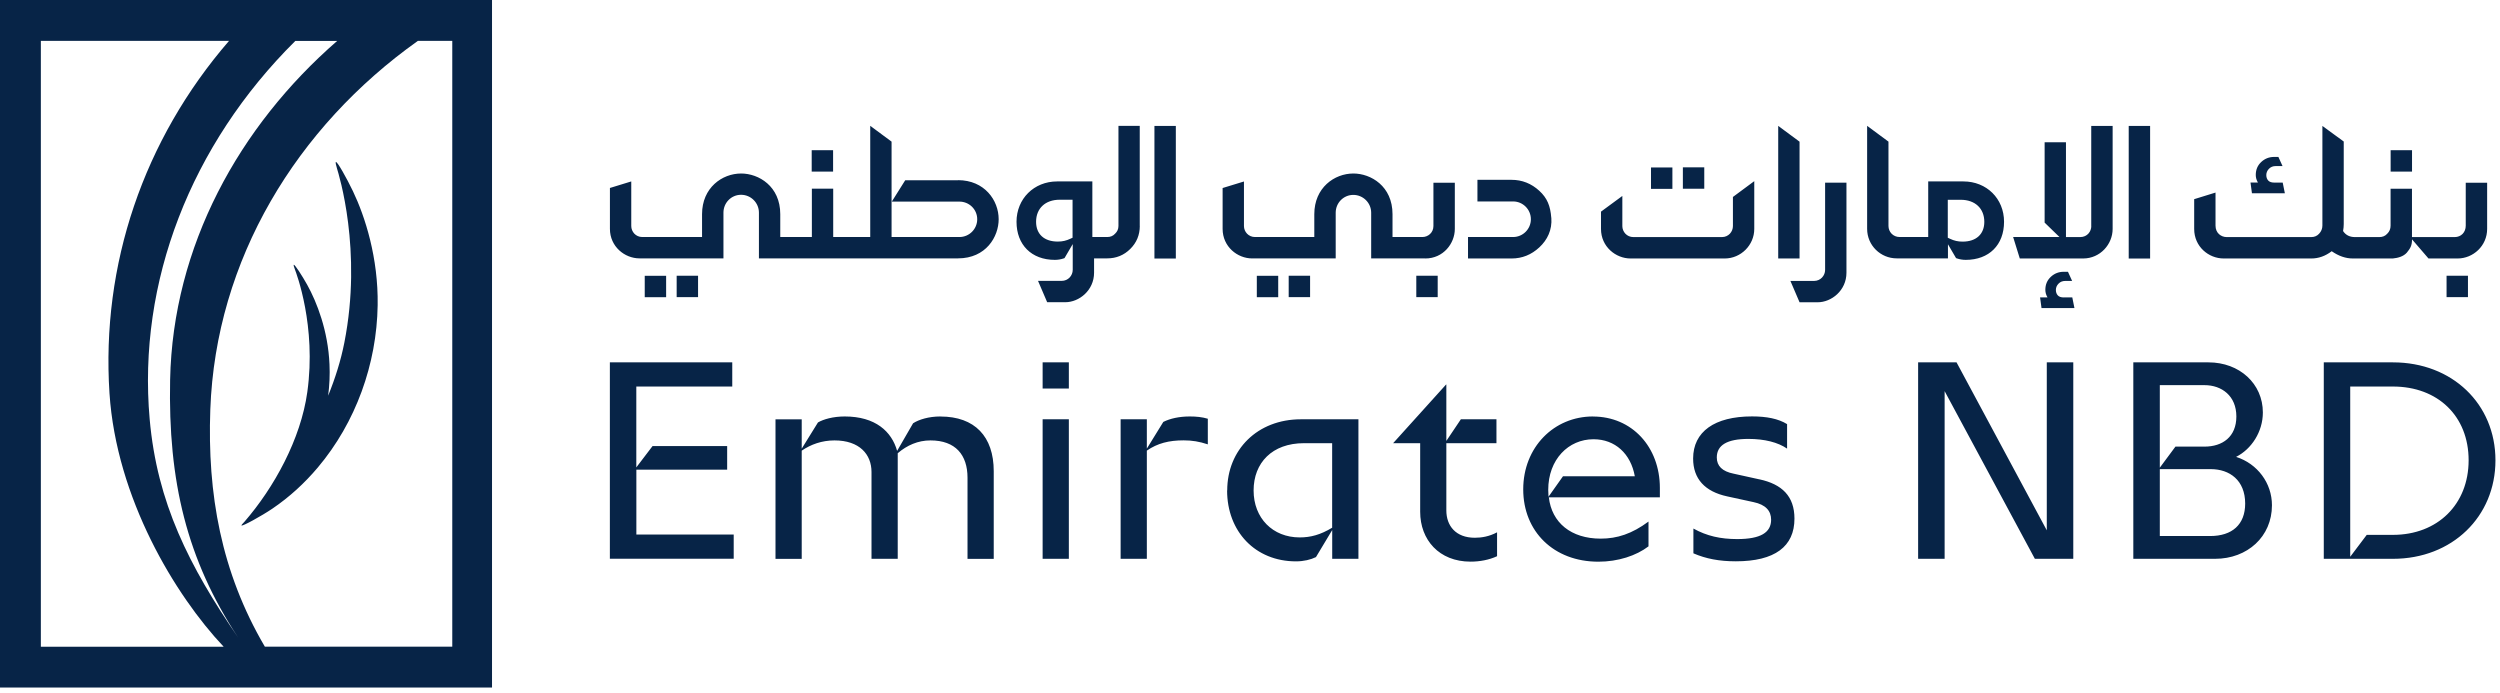 <svg width="451" height="125" viewBox="0 0 451 125" fill="none" xmlns="http://www.w3.org/2000/svg">
<g clip-path="url(#clip0_1898_13029)">
<path d="M43.58 94.79C43.7 94.99 47.14 93.11 49.15 91.75C52.23 89.66 54.95 87.16 57.33 84.34C64.19 76.21 67.97 65.66 68.13 55.06C68.26 46.52 65.87 39.09 63.67 34.49C62.53 32.11 60.84 29.11 60.6 29.23C60.49 29.28 60.6 29.74 60.8 30.42C61.09 31.37 65.41 45.14 62.12 61.81C61.49 65.02 60.48 68.23 59.2 71.38C59.44 69.5 59.53 67.6 59.44 65.71C59.18 59.67 57.17 54.52 55.41 51.36C54.5 49.73 53.17 47.67 53 47.77C52.93 47.81 53.02 48.14 53.2 48.6C53.45 49.26 57.1 58.81 55.44 70.72C54.26 79.22 49.45 87.95 44.1 94.12C43.77 94.49 43.5 94.72 43.57 94.8L43.58 94.79ZM0 124.03H88.76V0H0V124.03ZM75.39 7.37H81.59V116.66H47.78C39.88 103.21 37.39 89.1 37.94 73.88C38.92 46.85 53.49 22.93 75.39 7.37ZM60.84 7.37C43.1 22.8 31.18 44.44 30.69 68.5C30.31 86.85 33.7 100.94 42.95 115C34.1 102.07 28.34 90.73 27 75.61C24.81 50.94 34.38 26.12 53.28 7.38H60.84V7.37ZM7.37 7.37H41.32C25.88 25.22 18.24 47.77 19.75 70.93C20.99 89.86 31.58 107.38 40.35 116.67H7.37V7.37ZM169.65 75.13C167.54 75.13 165.75 75.69 164.72 76.36L161.84 81.34C160.86 77.85 157.94 75.13 152.39 75.13C150.28 75.13 148.54 75.64 147.56 76.21L144.63 80.94V75.65H139.9V100.82H144.63V81.3C146.27 80.17 148.28 79.45 150.54 79.45C155.06 79.45 157.22 81.97 157.22 85.15V100.81H161.95V81.76C163.64 80.32 165.6 79.45 167.86 79.45C172.38 79.45 174.54 82.07 174.54 86.18V100.82H179.27V85C179.27 78.73 175.83 75.14 169.67 75.14L169.65 75.13ZM116.31 49.76V53.62H120.17V49.76H116.31ZM122.07 49.74V53.6H125.93V49.74H122.07ZM188.09 70.09H192.82V65.36H188.09V70.09ZM172.81 32.52H163.3L160.88 36.37H173.08C174.85 36.37 176.29 37.78 176.29 39.55C176.29 41.32 174.85 42.76 173.08 42.76H160.84V25.55L156.99 22.7V42.76C153.31 42.76 150.31 42.76 150.31 42.76V34.04H146.46V42.76H140.76V38.64C140.76 33.58 136.85 31.3 133.7 31.3C130.28 31.3 126.65 33.86 126.65 38.64V42.76H115.87C114.69 42.76 113.88 41.8 113.88 40.77V32.73L110.03 33.91V41.28C110.03 44.49 112.7 46.61 115.36 46.61H130.51V38.36C130.51 36.58 131.92 35.14 133.69 35.14C135.46 35.14 136.91 36.58 136.91 38.36V46.61H172.82C177.88 46.61 180.16 42.7 180.16 39.55C180.16 36.13 177.6 32.5 172.82 32.5L172.81 32.52ZM188.09 100.81H192.82V75.64H188.09V100.81ZM324.64 25.56L320.79 22.71V46.63H324.64V25.56ZM114.8 84.73H131.18V80.47H117.72L114.79 84.32V69.73H132.1V65.36H110.02V100.8H132.36V96.43H114.8V84.72V84.73ZM212.12 22.72H208.26V46.64H212.12V22.72ZM294.15 46.63H311.14C314.05 46.63 316.47 44.22 316.47 41.3V32.68L312.62 35.53V40.78C312.62 41.8 311.83 42.77 310.63 42.77H294.66C293.48 42.77 292.67 41.81 292.67 40.79V35.35L288.82 38.18V41.3C288.82 44.51 291.49 46.63 294.15 46.63ZM150.29 27.1H146.43V30.96H150.29V27.1ZM307.45 30.19H303.59V34.05H307.45V30.19ZM435.13 27.1H431.27V30.96H435.13V27.1ZM406.25 34.87H412.19L411.8 32.94H410.28C409.78 32.94 409.42 32.82 409.19 32.57C408.96 32.32 408.84 31.99 408.84 31.58C408.84 31.17 409 30.77 409.32 30.45C409.64 30.12 410.04 29.96 410.54 29.96H411.77L411.02 28.31H410.25C409.36 28.31 408.59 28.61 407.94 29.21C407.27 29.83 406.94 30.61 406.94 31.57C406.94 32.03 407.07 32.49 407.33 32.93H405.99L406.25 34.86V34.87ZM301.7 30.21H297.84V34.07H301.7V30.21ZM377.27 40.79C377.27 41.71 376.59 42.77 375.26 42.77H372.7V25.67H368.85V40.16L371.53 42.76H363.17L364.37 46.63H375.79C378.9 46.63 381.12 44.04 381.12 41.3V22.72H377.26V40.79H377.27ZM387.88 22.72H384.02V46.64H387.88V22.72ZM372.32 53.66C371.82 53.66 371.46 53.54 371.23 53.29C371 53.04 370.88 52.71 370.88 52.3C370.88 51.89 371.04 51.49 371.36 51.17C371.68 50.84 372.08 50.68 372.58 50.68H373.81L373.06 49.03H372.29C371.4 49.03 370.63 49.33 369.98 49.93C369.31 50.55 368.98 51.33 368.98 52.29C368.98 52.75 369.11 53.21 369.37 53.65H368.03L368.29 55.58H374.23L373.84 53.65H372.32V53.66ZM205.61 40.76V22.71H201.77V40.77C201.77 41.33 201.55 41.79 201.18 42.14C200.81 42.56 200.33 42.76 199.75 42.76H197.06V32.73H190.71C186.53 32.73 183.38 35.86 183.38 40.01C183.38 44.16 186.09 46.88 190.29 46.88C190.83 46.88 191.39 46.79 191.88 46.62L192.04 46.56L193.52 44.03V46.62V48.68C193.52 49.71 192.7 50.67 191.53 50.67H187.26L188.91 54.52H192.18C194.66 54.52 197.37 52.4 197.37 49.19V46.61H199.75C201.37 46.61 202.76 46.04 203.9 44.91C205.04 43.78 205.62 42.39 205.62 40.75L205.61 40.76ZM193.5 42.88L193.09 43.07C192.35 43.42 191.66 43.58 190.83 43.58C188.37 43.58 186.91 42.25 186.91 40.01C186.91 37.59 188.58 36.03 191.17 36.03H193.49V42.87L193.5 42.88ZM351.39 44.03L352.87 46.56L353.03 46.62C353.52 46.79 354.08 46.88 354.62 46.88C358.82 46.88 361.53 44.19 361.53 40.01C361.53 35.83 358.38 32.73 354.2 32.73H347.85V42.76H342.71C341.5 42.76 340.68 41.82 340.68 40.76V25.55L336.83 22.7V41.28C336.83 44.29 339.28 46.61 342.16 46.61H351.41V44.02L351.39 44.03ZM351.39 36.04H353.71C356.3 36.04 357.97 37.6 357.97 40.02C357.97 42.25 356.5 43.59 354.05 43.59C353.23 43.59 352.53 43.43 351.79 43.08L351.38 42.89V36.05L351.39 36.04ZM329.25 48.69C329.25 49.72 328.43 50.68 327.26 50.68H322.99L324.64 54.53H327.91C330.39 54.53 333.1 52.41 333.1 49.2V32.95H329.25V48.68V48.69ZM441.36 53.6H445.22V49.74H441.36V53.6ZM403.39 82.42C406.16 81.03 408.22 77.9 408.22 74.41C408.22 69.22 404.01 65.37 398.41 65.37H384.85V100.81H399.59C405.44 100.81 409.86 96.8 409.86 91.15C409.86 87.14 407.24 83.65 403.39 82.42ZM389.63 69.48H397.69C400.82 69.48 403.44 71.43 403.44 75.13C403.44 78.83 400.92 80.57 397.69 80.57H392.45L389.63 84.37V69.48ZM398.72 96.7H389.63V84.63H398.82C402.21 84.63 405.03 86.63 405.03 90.84C405.03 94.64 402.67 96.7 398.71 96.7H398.72ZM431.69 65.37H419.21V100.81H431.69C442.37 100.81 450.18 93.21 450.18 83.04C450.18 72.87 442.37 65.37 431.69 65.37ZM431.69 96.49H426.96L423.98 100.44V69.73H431.68C439.79 69.73 445.34 75.07 445.34 83.03C445.34 90.99 439.74 96.49 431.68 96.49H431.69ZM424.45 46.63H431.66C432.62 46.54 433.59 46.25 434.18 45.59C434.79 44.83 435.13 44.35 435.13 43.18L438.1 46.63H443.35C446.16 46.63 448.68 44.35 448.68 41.3V32.96H444.82V40.71C444.82 41.92 443.98 42.77 442.82 42.77H435.12V34.05H431.26V40.71C431.26 41.29 431.06 41.77 430.67 42.15C430.3 42.57 429.82 42.77 429.23 42.77H424.84C423.88 42.77 423.17 42.41 422.69 41.68C422.77 41.24 422.81 40.83 422.81 40.43V25.53L418.96 22.72V40.71C418.96 41.27 418.74 41.76 418.37 42.16C418 42.57 417.52 42.77 416.94 42.77H401.71C400.68 42.77 399.68 42.04 399.68 40.71V34.74L395.83 35.93V41.3C395.83 44.49 398.43 46.63 401.16 46.63H416.96C418.27 46.63 419.5 46.19 420.64 45.32C421.89 46.19 423.16 46.63 424.45 46.63ZM369.24 95.67L352.96 65.37H346.03V100.81H350.81V70.56L367.09 100.81H374.02V65.37H369.24V95.67ZM226.73 49.76V53.62H230.59V49.76H226.73ZM317.41 86.48L312.74 85.45C310.69 85.04 309.71 84.06 309.71 82.52C309.71 80.31 311.56 79.18 315.41 79.18C318.34 79.18 320.75 79.8 322.39 80.93V76.51C320.8 75.53 318.69 75.12 316.07 75.12C309.29 75.12 305.44 77.89 305.44 82.72C305.44 86.37 307.55 88.68 311.6 89.55L316.33 90.58C318.54 91.04 319.51 92.17 319.51 93.76C319.51 96.07 317.61 97.25 313.4 97.25C310.37 97.25 307.9 96.69 305.49 95.35V99.82C307.75 100.8 310.16 101.26 313.14 101.26C320.18 101.26 323.72 98.59 323.72 93.56C323.72 89.5 321.46 87.35 317.4 86.47L317.41 86.48ZM236.34 49.74H232.48V53.6H236.34V49.74ZM209.87 76.1L206.89 80.93V75.64H202.16V100.81H206.89V81.29C208.84 79.95 210.9 79.44 213.52 79.44C215.06 79.44 216.34 79.65 217.89 80.16V75.54C216.86 75.23 215.78 75.13 214.65 75.13C212.75 75.13 211.11 75.49 209.87 76.11V76.1ZM221.37 88.48C221.37 95.88 226.45 101.27 233.8 101.27C235.19 101.27 236.47 100.96 237.4 100.5L240.33 95.62V100.81H245.06V75.64H234.69C226.83 75.64 221.39 81.14 221.39 88.48H221.37ZM240.32 79.95V95.2C238.21 96.48 236.42 96.95 234.47 96.95C229.59 96.95 226.15 93.46 226.15 88.48C226.15 83.5 229.49 79.95 235.24 79.95H240.32ZM257.12 46.63C260.37 46.63 262.45 43.92 262.45 41.3V32.96H258.59V40.78C258.59 41.99 257.6 42.76 256.61 42.76H251.21V38.64C251.21 33.58 247.3 31.3 244.15 31.3C240.73 31.3 237.1 33.86 237.1 38.64V42.76H226.4C225.22 42.76 224.41 41.8 224.41 40.78V32.74L220.56 33.92V41.29C220.56 44.5 223.23 46.62 225.89 46.62H240.96V38.37C240.96 36.6 242.37 35.16 244.14 35.16C245.91 35.16 247.36 36.6 247.36 38.37V46.62H257.12V46.63ZM279.85 39.28C279.69 37.17 279.13 35.74 277.69 34.42C276.25 33.1 274.58 32.44 272.68 32.44H266.53V36.34H272.68C272.73 36.34 272.78 36.34 272.83 36.34C272.87 36.34 272.91 36.34 272.96 36.34C274.73 36.34 276.17 37.78 276.17 39.55C276.17 41.32 274.73 42.76 272.96 42.76C272.91 42.76 272.86 42.76 272.81 42.76C272.77 42.76 272.73 42.76 272.69 42.76H264.83V46.63H272.69C274.59 46.63 276.26 45.96 277.7 44.62C279.14 43.28 280.03 41.49 279.86 39.28H279.85ZM287.37 75.13C280.33 75.13 274.79 80.68 274.79 88.28C274.79 95.88 280.29 101.33 288.35 101.33C291.89 101.33 295.18 100.25 297.39 98.56V94.09C294.41 96.3 291.74 97.17 288.76 97.17C283.42 97.17 279.93 94.29 279.41 89.72H299.44V88.03C299.44 80.63 294.41 75.14 287.37 75.14V75.13ZM281.97 85.91L279.35 89.61L279.3 88.38C279.3 82.88 282.95 79.24 287.47 79.24C291.37 79.24 294.2 81.86 294.92 85.92H281.98L281.97 85.91ZM255.5 53.6H259.36V49.74H255.5V53.6ZM260.92 92.07V79.95H269.96V75.64H263.54L260.92 79.54V69.37H260.87L251.32 79.95H256.2V92.33C256.2 97.36 259.59 101.32 265.29 101.32C266.93 101.32 268.63 101.01 270.07 100.34V96.03C268.63 96.8 267.25 97.01 266.06 97.01C262.62 97.01 260.92 94.85 260.92 92.08V92.07Z" fill="#072447"/>
</g>
<defs>
<clipPath id="clip0_1898_13029">
<rect width="450.18" height="124.03" fill="white"/>
</clipPath>
</defs>
</svg>
